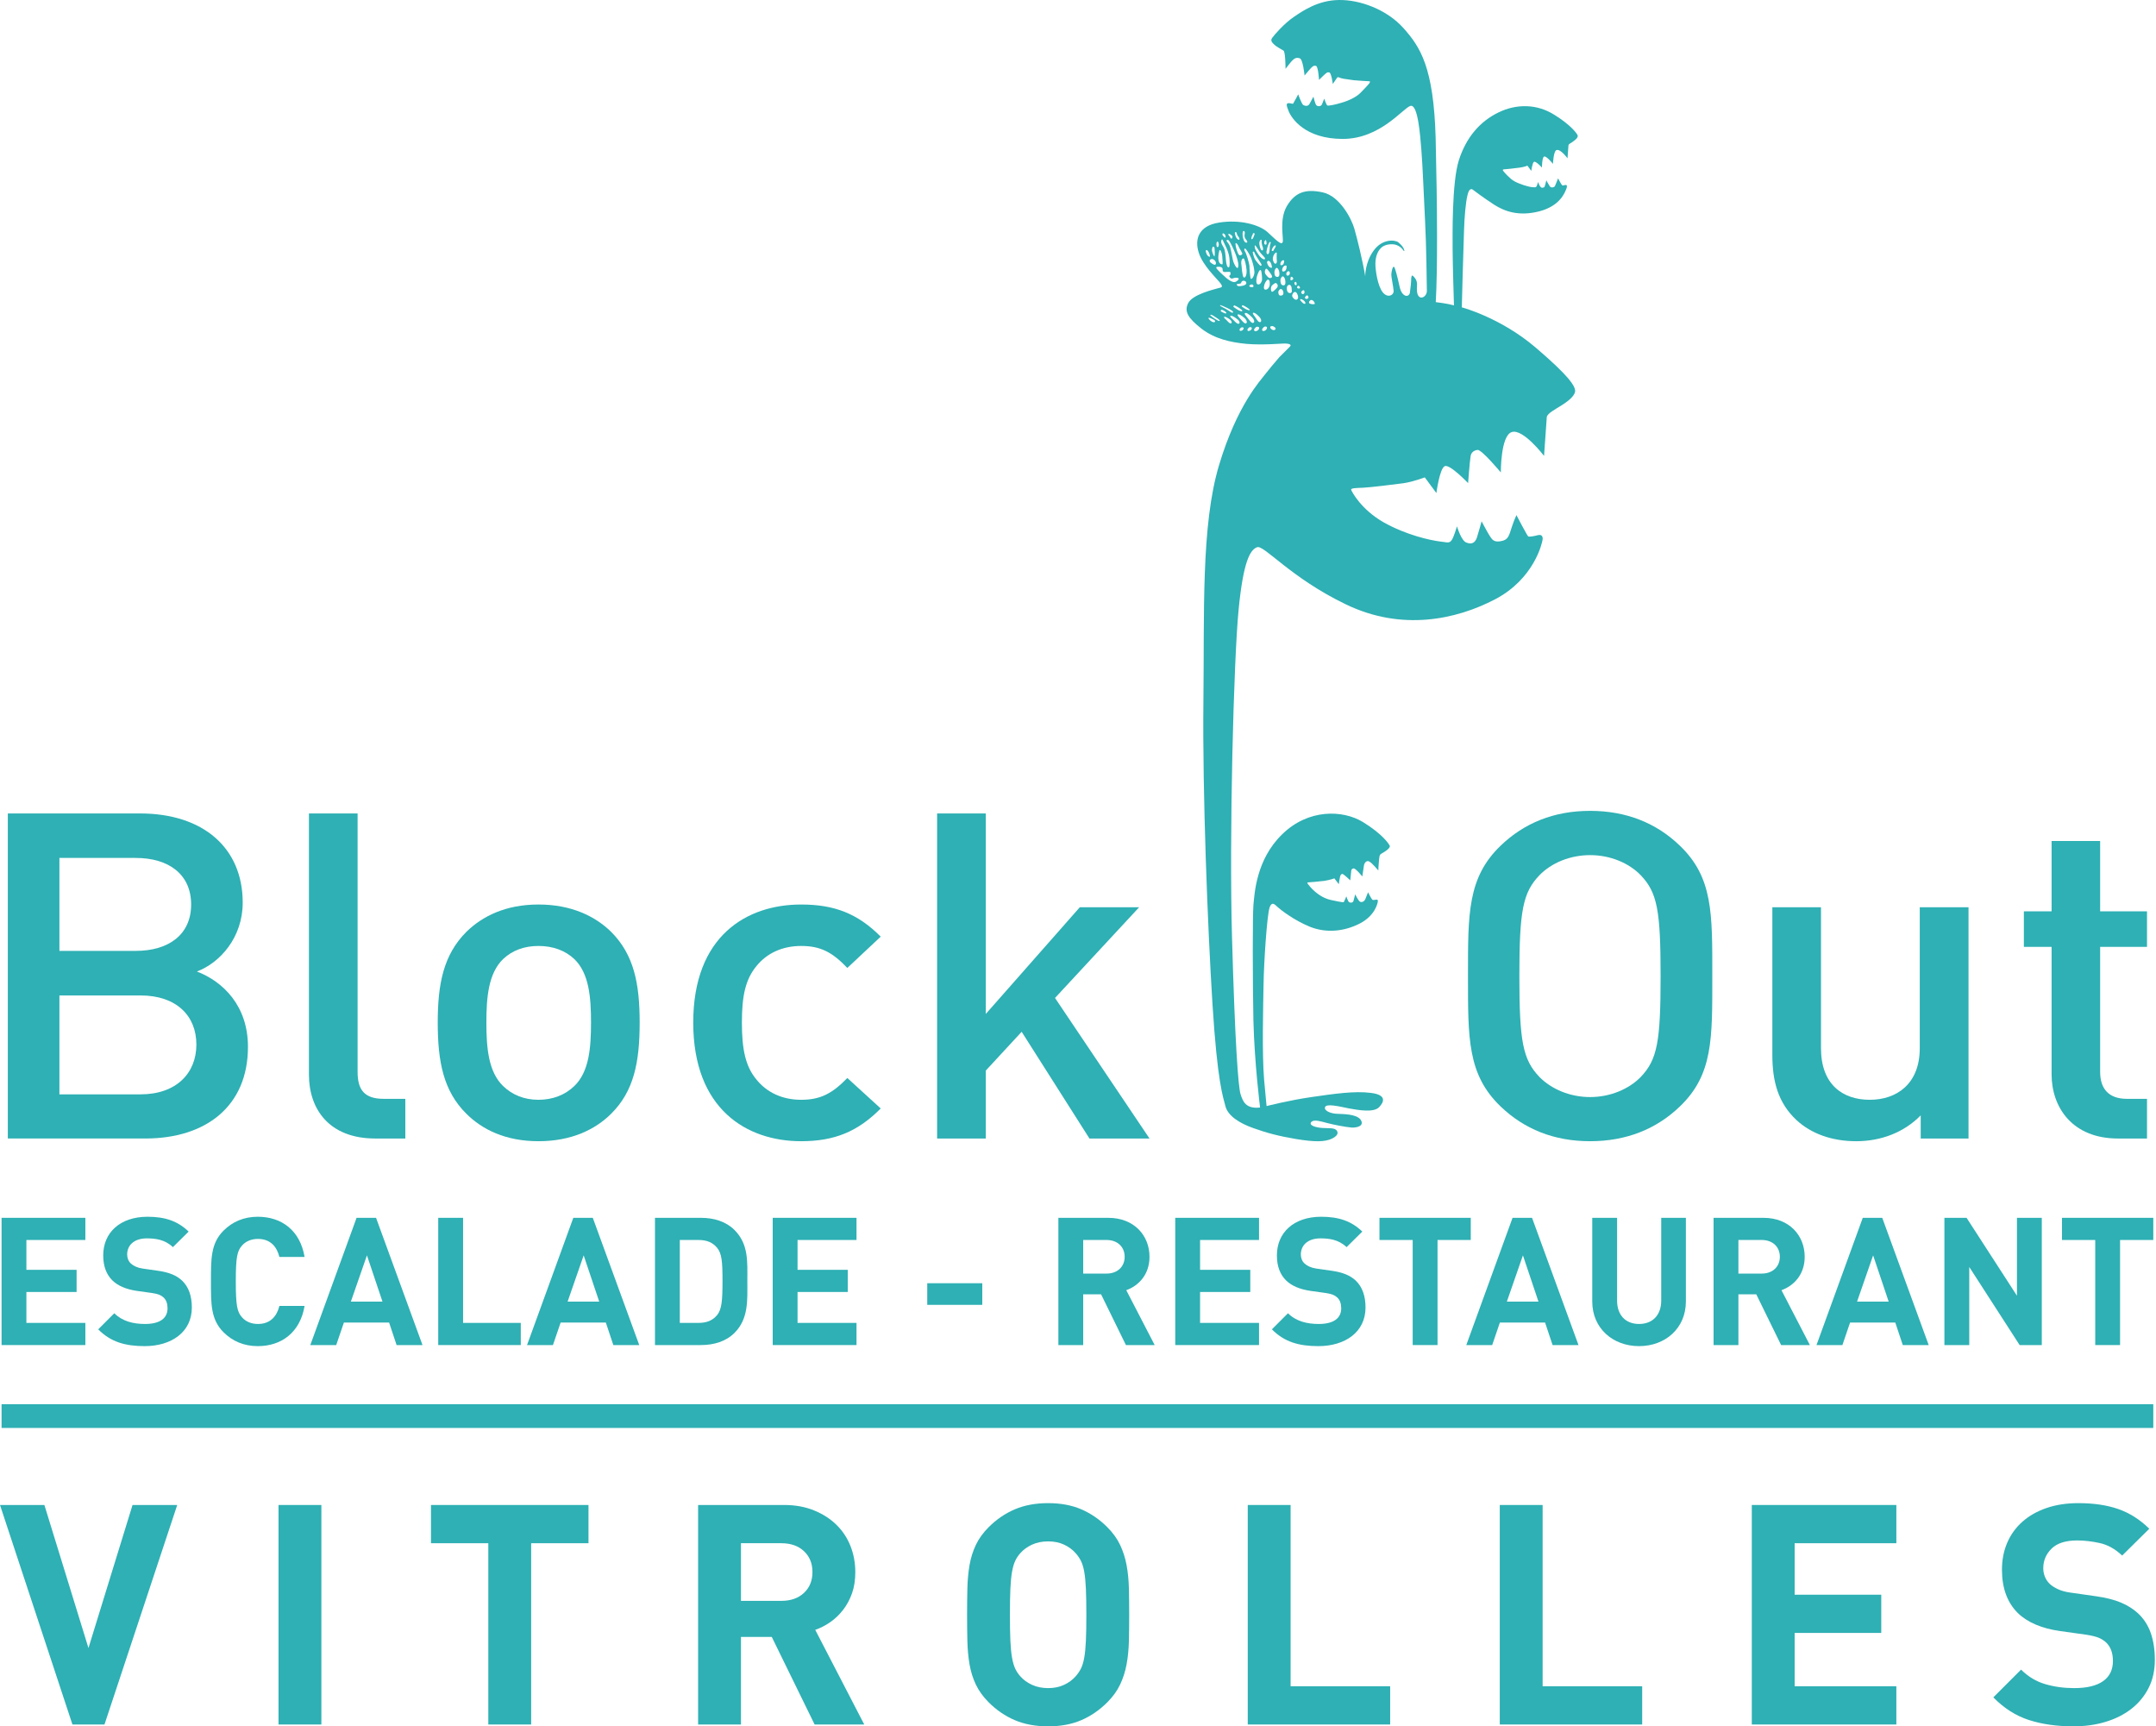 <?xml version="1.0" encoding="UTF-8" standalone="no"?>
<!DOCTYPE svg PUBLIC "-//W3C//DTD SVG 1.1//EN" "http://www.w3.org/Graphics/SVG/1.1/DTD/svg11.dtd">
<svg width="100%" height="100%" viewBox="0 0 1574 1260" version="1.1" xmlns="http://www.w3.org/2000/svg" xmlns:xlink="http://www.w3.org/1999/xlink" xml:space="preserve" xmlns:serif="http://www.serif.com/" style="fill-rule:evenodd;clip-rule:evenodd;stroke-linejoin:round;stroke-miterlimit:2;">
    <g id="Calque-1" serif:id="Calque 1" transform="matrix(4.167,0,0,4.167,0,0)">
        <g transform="matrix(1,0,0,1,24.614,167.549)">
            <path d="M0,6.818L-14.204,6.818L-14.204,24.143L0,24.143C6.271,24.143 9.791,20.441 9.791,15.417C9.791,10.357 6.271,6.818 0,6.818M-0.824,-17.268L-14.204,-17.268L-14.204,-0.988L-0.824,-0.988C4.931,-0.988 8.873,-3.832 8.873,-9.11C8.873,-14.409 4.931,-17.268 -0.824,-17.268M0.846,31.877L-23.242,31.877L-23.242,-25.059L-0.073,-25.059C10.965,-25.059 17.909,-19.046 17.909,-9.443C17.909,-3.3 13.895,1.119 9.882,2.623C14.484,4.4 18.828,8.633 18.828,15.821C18.828,26.284 11.385,31.877 0.846,31.877" style="fill:rgb(46,176,180);fill-rule:nonzero;"/>
        </g>
        <g transform="matrix(1,0,0,1,65.749,142.49)">
            <path d="M0,56.937C-8.121,56.937 -11.622,51.751 -11.622,45.755L-11.622,0L-3.099,0L-3.099,45.262C-3.099,48.378 -1.944,49.989 1.484,49.989L5.262,49.989L5.262,56.937L0,56.937Z" style="fill:rgb(46,176,180);fill-rule:nonzero;"/>
        </g>
        <g transform="matrix(1,0,0,1,100.614,190.351)">
            <path d="M0,-22.362C-1.597,-23.866 -3.759,-24.652 -6.272,-24.652C-8.782,-24.652 -10.87,-23.866 -12.465,-22.362C-15.05,-19.868 -15.4,-15.634 -15.4,-11.234C-15.4,-6.818 -15.05,-2.6 -12.465,-0.11C-10.87,1.433 -8.782,2.294 -6.272,2.294C-3.759,2.294 -1.597,1.433 0,-0.11C2.601,-2.6 2.932,-6.818 2.932,-11.234C2.932,-15.634 2.601,-19.868 0,-22.362M6.452,4.747C3.683,7.499 -0.497,9.55 -6.272,9.55C-12.044,9.55 -16.132,7.499 -18.9,4.747C-22.914,0.772 -23.923,-4.341 -23.923,-11.234C-23.923,-18.034 -22.914,-23.114 -18.9,-27.13C-16.132,-29.842 -12.044,-31.912 -6.272,-31.912C-0.497,-31.912 3.683,-29.842 6.452,-27.13C10.467,-23.114 11.455,-18.034 11.455,-11.234C11.455,-4.341 10.467,0.772 6.452,4.747" style="fill:rgb(46,176,180);fill-rule:nonzero;"/>
        </g>
        <g transform="matrix(1,0,0,1,140.355,158.44)">
            <path d="M0,41.461C-9.514,41.461 -18.9,35.872 -18.9,20.677C-18.9,5.479 -9.514,0 0,0C5.847,0 9.933,1.595 13.946,5.627L8.099,11.109C5.423,8.303 3.353,7.259 0,7.259C-3.28,7.259 -6.032,8.524 -7.866,10.832C-9.735,13.125 -10.376,15.965 -10.376,20.677C-10.376,25.408 -9.735,28.338 -7.866,30.61C-6.032,32.923 -3.28,34.205 0,34.205C3.353,34.205 5.423,33.142 8.099,30.389L13.946,35.724C9.933,39.775 5.847,41.461 0,41.461" style="fill:rgb(46,176,180);fill-rule:nonzero;"/>
        </g>
        <g transform="matrix(1,0,0,1,190.871,142.49)">
            <path d="M0,56.937L-11.877,38.242L-18.164,45.041L-18.164,56.937L-26.691,56.937L-26.691,0L-18.164,0L-18.164,35.124L-1.686,16.425L8.709,16.425L-6.033,32.318L10.521,56.937L0,56.937Z" style="fill:rgb(46,176,180);fill-rule:nonzero;"/>
        </g>
        <g transform="matrix(1,0,0,1,287.454,188.628)">
            <path d="M0,-35.321C-2.089,-37.485 -5.369,-38.841 -8.869,-38.841C-12.373,-38.841 -15.636,-37.485 -17.742,-35.321C-20.658,-32.28 -21.262,-29.09 -21.262,-17.651C-21.262,-6.212 -20.658,-3.022 -17.742,0.022C-15.636,2.164 -12.373,3.54 -8.869,3.54C-5.369,3.54 -2.089,2.164 0,0.022C2.916,-3.022 3.482,-6.212 3.482,-17.651C3.482,-29.09 2.916,-32.28 0,-35.321M6.839,5.206C2.749,9.131 -2.51,11.273 -8.869,11.273C-15.232,11.273 -20.422,9.131 -24.527,5.206C-30.355,-0.383 -30.264,-6.689 -30.264,-17.651C-30.264,-28.593 -30.355,-34.919 -24.527,-40.511C-20.422,-44.449 -15.232,-46.594 -8.869,-46.594C-2.51,-46.594 2.749,-44.449 6.839,-40.511C12.685,-34.919 12.541,-28.593 12.541,-17.651C12.541,-6.689 12.685,-0.383 6.839,5.206" style="fill:rgb(46,176,180);fill-rule:nonzero;"/>
        </g>
        <g transform="matrix(1,0,0,1,336.506,159.389)">
            <path d="M0,40.038L0,35.986C-2.932,38.993 -7.003,40.512 -11.29,40.512C-15.652,40.512 -19.228,39.142 -21.741,36.83C-25.002,33.804 -25.991,29.976 -25.991,25.428L-25.991,-0.474L-17.47,-0.474L-17.47,24.221C-17.47,30.543 -13.711,33.256 -8.927,33.256C-4.178,33.256 -0.164,30.452 -0.164,24.221L-0.164,-0.474L8.378,-0.474L8.378,40.038L0,40.038Z" style="fill:rgb(46,176,180);fill-rule:nonzero;"/>
        </g>
        <g transform="matrix(1,0,0,1,371.059,147.312)">
            <path d="M0,52.115C-7.954,52.115 -11.622,46.689 -11.622,40.862L-11.622,18.551L-16.478,18.551L-16.478,12.317L-11.622,12.317L-11.622,0L-3.116,0L-3.116,12.317L5.095,12.317L5.095,18.551L-3.116,18.551L-3.116,40.44C-3.116,43.427 -1.594,45.167 1.576,45.167L5.095,45.167L5.095,52.115L0,52.115Z" style="fill:rgb(46,176,180);fill-rule:nonzero;"/>
        </g>
        <g transform="matrix(1,0,0,1,230.355,146.818)">
            <path d="M0,-93.632C0.038,-93.475 -0.624,-93.513 -0.859,-93.632C-1.117,-93.742 -1.007,-94.063 -0.859,-94.145C-0.752,-94.283 -0.569,-94.356 -0.293,-94.145C-0.202,-94.082 0,-93.805 0,-93.632M-1.208,-94.988C-1.155,-94.887 -0.988,-94.686 -1.246,-94.519C-1.52,-94.356 -1.648,-94.519 -1.724,-94.613C-1.777,-94.705 -1.576,-95.044 -1.355,-95.089C-1.355,-95.089 -1.284,-95.07 -1.208,-94.988M-1.648,-93.676C-1.648,-93.604 -1.724,-93.604 -1.887,-93.604C-2.032,-93.632 -2.567,-94.189 -2.567,-94.283C-2.585,-94.374 -2.585,-94.504 -2.253,-94.374C-1.941,-94.226 -1.648,-93.997 -1.648,-93.676M-2.897,-96.777C-2.677,-96.721 -2.51,-96.409 -2.639,-96.318C-2.803,-96.243 -3.007,-96.281 -3.08,-96.39C-3.171,-96.501 -3.007,-96.777 -2.897,-96.777M-3.263,-95.601C-3.114,-95.491 -2.768,-94.777 -3.007,-94.466C-3.246,-94.117 -3.683,-94.437 -3.885,-94.749C-4.09,-95.07 -3.866,-95.419 -3.721,-95.566C-3.554,-95.711 -3.39,-95.695 -3.263,-95.601M-4.033,-95.941C-3.976,-95.711 -4.09,-95.381 -4.526,-95.51C-4.948,-95.648 -4.948,-96.39 -4.857,-96.63C-4.784,-96.831 -4.545,-96.96 -4.378,-96.922C-4.235,-96.859 -4.235,-96.777 -4.161,-96.702C-4.071,-96.649 -4.033,-96.142 -4.033,-95.941M-4.747,-98.536C-4.986,-98.517 -5.042,-98.809 -4.967,-99.014C-4.914,-99.196 -4.693,-99.341 -4.526,-99.306C-4.435,-99.25 -4.378,-99.139 -4.378,-98.957C-4.378,-98.737 -4.526,-98.564 -4.747,-98.536M-4.986,-99.753C-5.078,-99.432 -5.297,-99.231 -5.536,-99.259C-5.829,-99.259 -5.738,-99.728 -5.593,-99.983C-5.461,-100.221 -5.15,-100.404 -4.986,-100.269C-4.914,-100.203 -4.929,-100.064 -4.986,-99.753M-5.186,-97.727C-5.15,-97.473 -5.042,-96.831 -5.517,-96.831C-5.995,-96.859 -6.014,-97.416 -6.029,-97.693C-6.048,-97.957 -5.81,-98.407 -5.627,-98.407C-5.388,-98.407 -5.202,-97.957 -5.186,-97.727M-5.536,-95.711C-5.498,-95.648 -5.388,-95.089 -5.901,-95.044C-6.395,-94.959 -6.395,-95.538 -6.395,-95.695C-6.395,-95.821 -6.139,-96.208 -5.974,-96.189C-5.646,-96.189 -5.57,-95.85 -5.536,-95.711M-6.725,-97.199C-6.508,-97.061 -6.395,-96.692 -6.618,-96.428C-6.839,-96.171 -7.351,-95.648 -7.533,-95.711C-7.716,-95.85 -7.789,-96.63 -7.405,-96.903C-7.02,-97.199 -6.929,-97.306 -6.725,-97.199M-6.872,-89.298C-6.872,-89.178 -6.929,-88.987 -7.203,-88.987C-7.477,-89.002 -7.772,-89.26 -7.789,-89.389C-7.825,-89.528 -7.863,-89.681 -7.496,-89.7C-7.294,-89.738 -6.891,-89.443 -6.872,-89.298M-7.625,-98.161C-8.027,-97.985 -8.266,-98.315 -8.597,-98.737C-8.926,-99.139 -8.654,-99.728 -8.542,-99.753C-8.339,-99.781 -8.083,-99.341 -7.899,-99.121C-7.772,-98.91 -7.241,-98.331 -7.625,-98.161M-8.194,-97.847C-7.882,-97.756 -7.882,-97.381 -7.899,-96.951C-7.937,-96.52 -8.247,-96.079 -8.631,-96.079C-9.037,-96.098 -8.945,-96.649 -8.797,-97.061C-8.654,-97.492 -8.304,-97.894 -8.194,-97.847M-8.376,-89.389C-8.376,-89.169 -8.654,-88.877 -8.854,-88.858C-9.018,-88.829 -9.219,-88.782 -9.238,-89.068C-9.257,-89.213 -8.926,-89.591 -8.763,-89.616C-8.597,-89.644 -8.376,-89.616 -8.376,-89.389M-9.292,-97.583C-9.44,-97.253 -9.606,-96.922 -10.009,-97.013C-10.412,-97.152 -10.191,-98.206 -10.134,-98.426C-10.047,-98.683 -9.659,-99.983 -9.386,-99.341C-9.348,-99.231 -9.147,-97.894 -9.292,-97.583M-9.75,-91.349C-9.238,-90.798 -9.348,-90.361 -9.659,-90.396C-9.971,-90.424 -10.245,-91.003 -10.484,-91.324C-10.612,-91.496 -11.015,-91.953 -10.795,-92.028C-10.593,-92.1 -10.245,-91.864 -9.75,-91.349M-9.75,-89.351C-9.75,-89.122 -10.047,-88.858 -10.245,-88.829C-10.412,-88.782 -10.593,-88.747 -10.65,-89.03C-10.65,-89.188 -10.32,-89.572 -10.154,-89.591C-9.99,-89.591 -9.75,-89.572 -9.75,-89.351M-11.034,-91.276C-10.469,-90.726 -10.54,-90.223 -10.889,-90.251C-11.216,-90.286 -11.546,-90.874 -11.842,-91.204C-11.987,-91.405 -12.446,-91.864 -12.225,-91.971C-12.006,-92.091 -11.603,-91.833 -11.034,-91.276M-11.034,-89.298C-11.034,-89.122 -11.31,-88.877 -11.455,-88.877C-11.622,-88.839 -11.786,-88.782 -11.804,-89.03C-11.842,-89.178 -11.531,-89.48 -11.384,-89.518C-11.253,-89.528 -11.034,-89.499 -11.034,-89.298M-12.336,-91.138C-11.786,-90.625 -11.842,-90.156 -12.135,-90.166C-12.465,-90.194 -12.814,-90.735 -13.085,-91.003C-13.251,-91.204 -13.673,-91.607 -13.49,-91.736C-13.308,-91.833 -12.903,-91.607 -12.336,-91.138M-12.465,-89.298C-12.465,-89.122 -12.72,-88.911 -12.849,-88.877C-13.013,-88.858 -13.161,-88.81 -13.197,-89.059C-13.197,-89.178 -12.94,-89.471 -12.796,-89.48C-12.663,-89.499 -12.465,-89.48 -12.465,-89.298M-13.657,-90.965C-13.068,-90.534 -13.085,-90.103 -13.399,-90.103C-13.692,-90.103 -14.078,-90.581 -14.352,-90.855C-14.516,-91.003 -14.957,-91.387 -14.793,-91.477C-14.607,-91.588 -14.223,-91.405 -13.657,-90.965M-14.921,-90.893C-14.462,-90.534 -14.481,-90.166 -14.755,-90.166C-14.974,-90.166 -15.305,-90.581 -15.507,-90.783C-15.67,-90.918 -16.019,-91.204 -15.874,-91.324C-15.746,-91.387 -15.415,-91.229 -14.921,-90.893M-16.296,-92.182C-16.68,-92.431 -16.425,-92.613 -16.129,-92.503C-15.874,-92.393 -15.415,-92.1 -15.507,-91.953C-15.636,-91.808 -16.076,-92.082 -16.296,-92.182M-15.305,-92.531C-15.67,-92.78 -16.57,-93.182 -16.589,-93.273C-16.623,-93.365 -16.57,-93.384 -16.57,-93.384C-16.239,-93.292 -14.317,-92.478 -14.317,-92.157C-14.352,-91.808 -14.865,-92.286 -15.305,-92.531M-17.761,-91.496C-17.435,-91.276 -16.532,-90.764 -16.665,-90.625C-16.772,-90.49 -17.268,-90.826 -17.58,-91.028C-17.723,-91.138 -18.385,-91.569 -18.312,-91.635C-18.221,-91.736 -18.092,-91.698 -17.761,-91.496M-17.723,-90.826C-17.394,-90.673 -17.375,-90.333 -17.744,-90.377C-18.111,-90.396 -18.733,-91.003 -18.623,-91.128C-18.514,-91.257 -18.016,-90.965 -17.723,-90.826M-16.129,-98.683C-17.044,-99.552 -17.599,-100.021 -17.044,-100.092C-16.532,-100.149 -16.167,-99.958 -16.167,-99.753C-16.148,-99.514 -16.186,-99.288 -15.946,-99.196C-15.708,-99.111 -14.812,-99.322 -14.774,-99.086C-14.755,-98.828 -14.755,-98.655 -14.921,-98.564C-15.104,-98.454 -14.827,-98.023 -14.554,-98.023C-14.276,-98.048 -14.223,-98.114 -14.133,-98.133C-13.874,-98.187 -13.434,-98.206 -13.342,-98.023C-13.251,-97.875 -13.692,-97.444 -14.078,-97.406C-14.481,-97.381 -15.214,-97.784 -16.129,-98.683M-18.312,-101.341C-17.872,-101.716 -17.268,-101.046 -17.322,-100.697C-17.375,-100.332 -17.613,-100.385 -18.035,-100.662C-18.442,-100.907 -18.514,-101.193 -18.312,-101.341M-18.385,-101.999C-18.366,-101.678 -18.585,-101.879 -18.825,-102.09C-18.988,-102.31 -19.247,-103.008 -18.988,-103.027C-18.733,-103.043 -18.404,-102.348 -18.385,-101.999M-18.001,-102.835C-18.073,-103.119 -17.928,-103.65 -17.815,-103.612C-17.523,-103.54 -17.58,-103.411 -17.561,-103.21C-17.523,-103.008 -17.506,-102.266 -17.561,-101.964C-17.599,-101.678 -17.963,-102.549 -18.001,-102.835M-17.086,-103.54C-17.268,-103.612 -17.302,-104.282 -17.139,-104.436C-16.991,-104.603 -16.882,-104.436 -16.827,-104.034C-16.827,-103.675 -16.918,-103.502 -17.086,-103.54M-16.882,-101.341C-16.972,-102.055 -16.772,-102.697 -16.737,-102.87C-16.699,-103.043 -16.589,-103.062 -16.532,-102.97C-16.425,-102.826 -16.22,-102.291 -16.22,-101.907C-16.22,-101.524 -16.057,-100.514 -16.22,-100.514C-16.425,-100.514 -16.789,-100.624 -16.882,-101.341M-16.406,-104.42C-16.406,-104.656 -16.296,-105.207 -16.076,-104.637C-15.855,-104.106 -15.123,-102.898 -14.974,-101.678C-14.957,-101.432 -14.812,-100.111 -15.066,-100.002C-15.324,-99.891 -15.526,-100.505 -15.582,-101.341C-15.655,-102.219 -15.727,-103.008 -15.929,-103.383C-16.129,-103.741 -16.368,-104.106 -16.406,-104.42M-16.148,-105.609C-16.22,-105.757 -16.186,-105.93 -16.076,-105.94C-15.967,-105.94 -15.855,-105.858 -15.746,-105.729C-15.67,-105.6 -15.563,-105.282 -15.67,-105.207C-15.8,-105.125 -16.076,-105.512 -16.148,-105.609M-15.45,-104.603C-15.526,-104.823 -15.233,-104.823 -15.123,-104.748C-14.812,-104.531 -13.342,-101.505 -13.399,-100.332C-13.434,-99.168 -14.133,-100.552 -14.261,-100.936C-14.406,-101.304 -14.607,-102.751 -14.812,-103.474C-15.031,-104.2 -15.358,-104.402 -15.45,-104.603M-15.085,-105.609C-15.176,-105.666 -15.233,-105.94 -14.957,-105.83C-14.774,-105.757 -14.424,-105.537 -14.424,-105.336C-14.406,-105.135 -14.626,-104.858 -14.755,-105.125C-14.921,-105.392 -15.012,-105.556 -15.085,-105.609M-13.855,-105.392C-13.969,-105.767 -14.059,-106.015 -13.987,-106.087C-13.912,-106.179 -13.749,-106.232 -13.73,-106.069C-13.692,-105.94 -13.563,-105.556 -13.434,-105.408C-13.27,-105.282 -13.085,-104.823 -13.289,-104.823C-13.49,-104.823 -13.692,-105.024 -13.855,-105.392M-13.308,-103.54C-13.161,-103.172 -12.591,-102.439 -12.72,-102.291C-12.849,-102.147 -13.235,-101.826 -13.49,-102.515C-13.802,-103.21 -13.987,-104.2 -13.855,-104.235C-13.692,-104.254 -13.452,-103.942 -13.308,-103.54M-12.849,-100.36C-13.031,-101.341 -12.591,-101.659 -12.446,-101.524C-12.28,-101.395 -12.006,-100.332 -11.953,-99.46C-11.915,-98.608 -12.187,-98.076 -12.446,-98.224C-12.72,-98.388 -12.814,-100.092 -12.849,-100.36M-12.629,-105.427C-12.739,-106.418 -12.446,-106.462 -12.318,-106.27C-12.208,-106.087 -12.299,-105.896 -12.318,-105.556C-12.318,-105.207 -12.187,-105.006 -11.987,-104.776C-11.804,-104.575 -11.713,-104.235 -12.097,-104.326C-12.446,-104.436 -12.591,-105.182 -12.629,-105.427M-11.015,-104.914C-11.236,-104.858 -11.053,-105.465 -10.943,-105.628C-10.795,-105.811 -10.924,-105.968 -10.738,-105.977C-10.448,-106.015 -10.54,-105.729 -10.65,-105.519C-10.76,-105.282 -10.795,-105.006 -11.015,-104.914M-10.374,-101.228C-10.65,-101.596 -10.817,-102.31 -10.87,-102.577C-10.889,-102.87 -10.593,-102.751 -10.559,-102.53C-10.502,-102.329 -10.047,-101.596 -9.606,-100.936C-9.162,-100.294 -9.348,-100.313 -9.474,-100.269C-9.606,-100.221 -10.21,-101.011 -10.374,-101.228M-10.593,-99.322C-10.502,-98.718 -10.905,-97.957 -11.163,-97.957C-11.365,-97.957 -11.455,-100.064 -11.455,-100.294C-11.51,-100.762 -11.987,-102.439 -12.261,-102.817C-12.482,-103.172 -12.28,-103.449 -12.059,-103.156C-11.804,-102.835 -11.253,-101.999 -11.015,-101.193C-10.76,-100.385 -10.65,-99.91 -10.593,-99.322M-10.889,-96.52C-11.106,-96.501 -11.346,-96.52 -11.455,-96.658C-11.565,-96.777 -11.31,-96.979 -11.088,-96.994C-10.703,-97.013 -10.65,-96.573 -10.889,-96.52M-12.153,-92.708C-12.392,-92.843 -12.796,-93.11 -12.796,-93.164C-12.814,-93.22 -12.663,-93.365 -12.663,-93.365C-12.392,-93.292 -11.403,-92.708 -11.403,-92.531C-11.403,-92.358 -11.915,-92.578 -12.153,-92.708M-13.289,-96.683C-13.657,-96.692 -13.749,-97.013 -13.619,-97.061C-13.452,-97.086 -12.903,-97.123 -12.903,-97.262C-12.903,-97.406 -12.758,-97.645 -12.499,-97.645C-12.318,-97.655 -11.953,-97.554 -12.006,-97.152C-12.097,-96.793 -12.959,-96.683 -13.289,-96.683M-14.133,-93.34C-13.802,-93.255 -12.701,-92.588 -12.701,-92.377C-12.72,-92.157 -13.27,-92.412 -13.547,-92.578C-13.802,-92.742 -14.261,-93.054 -14.276,-93.091C-14.299,-93.164 -14.133,-93.34 -14.133,-93.34M-10.484,-103.301C-10.502,-103.502 -10.593,-103.814 -10.484,-103.832C-10.393,-103.88 -10.154,-103.43 -10.047,-103.301C-9.895,-103.043 -9.659,-102.697 -9.531,-102.53C-9.329,-102.31 -8.888,-101.798 -8.797,-101.716C-8.706,-101.596 -8.654,-101.341 -8.945,-101.395C-9.219,-101.448 -9.588,-101.826 -9.823,-102.147C-10.047,-102.468 -10.448,-103.119 -10.484,-103.301M-9.712,-104.034C-9.769,-104.373 -9.64,-104.785 -9.421,-104.823C-9.238,-104.823 -9.329,-104.512 -9.329,-104.373C-9.292,-104.2 -9.257,-103.851 -9.185,-103.703C-9.09,-103.584 -8.964,-102.952 -9.219,-102.952C-9.493,-102.936 -9.659,-103.675 -9.712,-104.034M-8.854,-104.235C-8.854,-104.484 -8.797,-104.622 -8.74,-104.637C-8.654,-104.694 -8.578,-104.858 -8.542,-104.748C-8.504,-104.631 -8.395,-104.125 -8.487,-104.034C-8.616,-103.88 -8.854,-103.97 -8.854,-104.235M-8.433,-102.439C-8.578,-102.735 -8.232,-103.703 -8.156,-103.942C-8.083,-104.134 -7.992,-104.254 -7.937,-104.402C-7.844,-104.531 -7.716,-104.373 -7.716,-104.282C-7.772,-104.216 -7.844,-103.88 -7.882,-103.703C-7.899,-103.54 -7.899,-103.1 -7.973,-102.725C-8.046,-102.329 -8.247,-102.128 -8.433,-102.439M-7.625,-100.552C-7.533,-100.203 -7.37,-99.728 -7.789,-99.958C-8.232,-100.159 -8.395,-100.825 -8.376,-100.936C-8.339,-101.011 -8.247,-101.121 -8.121,-101.137C-7.954,-101.137 -7.716,-100.872 -7.625,-100.552M-7.278,-102.87C-7.351,-102.826 -7.682,-102.779 -7.496,-103.156C-7.351,-103.54 -7.093,-103.88 -6.891,-103.832C-6.782,-103.779 -6.872,-103.54 -7.02,-103.339C-7.131,-103.138 -7.26,-102.936 -7.278,-102.87M-6.929,-102.496C-6.763,-102.64 -6.618,-102.631 -6.672,-102.367C-6.706,-102.147 -6.672,-101.486 -6.672,-101.304C-6.634,-101.102 -6.599,-100.672 -6.891,-100.624C-7.039,-100.605 -7.26,-100.872 -7.351,-101.341C-7.405,-101.854 -7.131,-102.329 -6.929,-102.496M-6.672,-99.891C-6.47,-99.891 -6.25,-99.432 -6.231,-99.177C-6.212,-98.957 -6.086,-98.315 -6.58,-98.315C-7.074,-98.331 -7.074,-98.885 -7.074,-99.139C-7.093,-99.432 -6.872,-99.891 -6.672,-99.891M-5.901,-100.36C-6.121,-100.36 -6.048,-100.734 -5.92,-100.954C-5.791,-101.165 -5.536,-101.323 -5.426,-101.193C-5.334,-101.137 -5.354,-101.011 -5.426,-100.762C-5.479,-100.514 -5.681,-100.332 -5.901,-100.36M-4.214,-97.727C-4.325,-97.784 -4.252,-98.133 -4.214,-98.278C-4.214,-98.363 -4.09,-98.315 -4.033,-98.331C-3.957,-98.331 -3.775,-98.133 -3.775,-97.985C-3.775,-97.875 -4.033,-97.693 -4.214,-97.727M-3.573,-97.18C-3.611,-97.29 -3.501,-97.473 -3.335,-97.444C-3.171,-97.416 -3.114,-96.885 -3.28,-96.859C-3.463,-96.831 -3.554,-97.032 -3.573,-97.18M-2.363,-95.51C-2.456,-95.711 -2.163,-95.994 -1.96,-95.988C-1.796,-95.941 -1.724,-95.538 -1.907,-95.381C-2.089,-95.236 -2.253,-95.29 -2.363,-95.51M-6.196,-84.275C-6.929,-83.432 -8.121,-82.02 -8.797,-81.139C-9.44,-80.243 -13.619,-75.896 -16.772,-65.365C-19.941,-54.844 -19.338,-39.574 -19.521,-23.794C-19.687,-7.976 -18.787,15.434 -17.928,29.092C-17.066,42.802 -16.076,45.315 -15.655,46.963C-15.214,48.648 -13.197,49.932 -10.795,50.778C-8.395,51.637 -6.417,52.169 -3.28,52.7C-0.145,53.216 1.761,53.25 3.044,52.609C4.347,51.986 4.107,51.199 3.466,50.942C2.806,50.684 1.704,50.904 0.441,50.646C-0.805,50.391 -0.972,49.932 -0.476,49.605C0,49.294 1.082,49.605 2.163,49.898C3.265,50.191 5.353,50.592 6.378,50.684C7.404,50.756 8.763,50.391 8.011,49.294C7.24,48.281 4.822,48.338 3.94,48.281C3.097,48.281 1.613,47.863 1.78,47.145C1.963,46.432 4.161,46.963 5.957,47.332C7.754,47.661 10.284,48.083 11.238,47.145C12.19,46.177 12.594,44.946 9.788,44.617C6.982,44.248 3.356,44.78 -0.586,45.35C-4.545,45.918 -8.449,46.928 -8.449,46.928C-8.449,46.928 -8.487,46.687 -8.888,42.252C-9.257,37.854 -9.052,29.456 -8.98,25.61C-8.926,21.684 -8.376,13.563 -7.937,12.188C-7.477,10.833 -6.858,11.824 -6.436,12.135C-6.029,12.503 -3.721,14.352 -0.843,15.526C2.02,16.661 5.133,16.35 7.866,14.956C10.577,13.563 10.999,11.384 11.037,11.107C11.072,10.852 10.999,10.707 10.725,10.779C10.41,10.795 10.191,10.905 10.046,10.742C9.901,10.613 9.329,9.477 9.329,9.477C9.329,9.477 9.04,10.191 8.835,10.707C8.633,11.125 8.216,11.289 7.92,11.125C7.627,10.981 7.077,9.842 7.077,9.842C7.077,9.842 6.875,10.65 6.765,11.016C6.656,11.346 6.215,11.346 5.994,11.201C5.793,11.034 5.52,10.191 5.52,10.191C5.52,10.191 5.171,11.053 5.114,11.125C5.057,11.254 5.057,11.311 2.84,10.833C0.55,10.339 -0.915,8.414 -1.17,8.084C-1.448,7.735 -1.284,7.772 -1.064,7.735C-0.824,7.735 0.496,7.606 1.685,7.477C2.84,7.275 3.428,7.04 3.428,7.04L4.199,8.065C4.199,8.065 4.347,7.04 4.419,6.763C4.472,6.417 4.712,6.197 4.893,6.288C5.079,6.322 6.215,7.389 6.215,7.389C6.215,7.389 6.344,6.197 6.363,5.92C6.378,5.59 6.416,5.388 6.765,5.297C7.077,5.168 8.321,6.709 8.321,6.709C8.321,6.709 8.523,5.351 8.597,4.857C8.633,4.363 9.074,3.813 9.533,4.086C10.027,4.325 11.127,5.662 11.127,5.662C11.127,5.662 11.146,4.766 11.253,3.756C11.363,2.712 11.405,2.897 12.19,2.401C12.98,1.907 13.178,1.557 13.144,1.375C13.09,1.155 11.989,-0.641 8.433,-2.824C4.874,-4.988 -1.17,-5.152 -5.738,-0.66C-10.301,3.778 -10.559,9.735 -10.76,11.748C-10.905,13.783 -10.905,24.232 -10.76,31.932C-10.559,39.631 -9.588,47.183 -9.588,47.183C-12.135,47.459 -12.609,46.082 -13.013,44.837C-13.418,43.554 -13.987,35.801 -14.5,17.614C-15.031,-0.531 -14.204,-31.198 -13.361,-39.923C-12.518,-48.667 -11.291,-50.501 -10.134,-50.96C-8.945,-51.473 -4.288,-45.626 5.448,-40.951C15.198,-36.24 24.729,-38.256 31.604,-41.851C38.438,-45.443 39.813,-51.692 39.889,-52.205C39.998,-52.718 39.853,-53.288 39.043,-53.067C38.24,-52.847 37.542,-52.775 37.394,-52.847C37.249,-52.901 35.322,-56.587 35.322,-56.587C34.022,-53.762 34.334,-52.479 32.902,-52.095C31.456,-51.692 31.072,-52.315 30.796,-52.718C30.484,-53.102 29.219,-55.505 29.219,-55.505C29.219,-55.505 28.707,-53.599 28.395,-52.646C28.064,-51.692 27.44,-51.416 26.544,-51.784C25.646,-52.095 24.91,-54.624 24.91,-54.624C23.828,-51.161 23.795,-51.784 21.923,-51.966C20.108,-52.205 16.022,-53.102 12.063,-55.322C8.121,-57.574 6.546,-60.6 6.378,-60.987C6.215,-61.333 7.206,-61.333 8.452,-61.386C9.697,-61.443 13.729,-61.937 15.544,-62.176C17.34,-62.453 19.264,-63.201 19.264,-63.201L21.3,-60.452C21.3,-60.452 21.868,-64.78 22.766,-65.164C23.645,-65.57 26.854,-62.195 26.854,-62.195C26.854,-62.195 27.147,-66.026 27.276,-66.777C27.351,-67.548 27.826,-67.913 28.506,-68.007C29.219,-68.114 32.591,-64.063 32.591,-64.063C32.591,-64.063 32.538,-70.489 34.498,-71.134C36.479,-71.791 40.162,-66.96 40.162,-66.96C40.162,-66.96 40.603,-73.109 40.641,-73.754C40.732,-74.411 42.033,-75.056 43.352,-75.896C44.672,-76.739 45.679,-77.657 45.606,-78.447C45.496,-79.214 44.836,-80.699 38.643,-85.98C32.466,-91.229 25.753,-92.981 25.753,-92.981C25.753,-92.981 25.848,-96.903 25.901,-98.564C25.955,-100.203 26.049,-103.924 26.14,-106.433C26.213,-108.909 26.451,-111.46 26.744,-112.614C27.003,-113.768 27.387,-113.768 27.643,-113.621C27.861,-113.457 29.603,-112.136 31.418,-110.963C33.233,-109.808 35.727,-108.865 39.357,-109.808C42.964,-110.752 43.811,-113.08 44.065,-113.749C44.324,-114.4 44.065,-114.463 43.811,-114.4C43.552,-114.344 43.407,-114.281 43.314,-114.391C43.188,-114.483 42.621,-115.583 42.621,-115.583C42.621,-115.583 42.178,-114.438 42.068,-114.218C41.923,-113.989 41.389,-113.841 41.153,-114.209C40.913,-114.558 40.565,-115.234 40.565,-115.234C40.238,-113.97 40.31,-114.007 39.87,-113.932C39.432,-113.869 39.119,-114.942 39.119,-114.942C38.807,-113.97 38.879,-113.97 38.183,-114.023C37.451,-114.061 35.872,-114.574 34.994,-115.051C34.167,-115.498 33.179,-116.646 33.032,-116.848C32.868,-117.03 32.902,-117.15 33.179,-117.159C33.435,-117.178 34.919,-117.313 35.853,-117.451C36.79,-117.581 37.249,-117.8 37.249,-117.8L37.926,-116.882C37.926,-116.882 38.109,-118.332 38.404,-118.477C38.75,-118.625 39.794,-117.47 39.794,-117.47C39.794,-117.47 39.794,-119.194 40.162,-119.395C40.549,-119.578 41.723,-118.112 41.723,-118.112C41.723,-118.112 41.809,-120.257 42.307,-120.515C43.005,-120.842 44.27,-119.084 44.27,-119.084C44.27,-119.084 44.415,-121.072 44.434,-121.283C44.453,-121.522 44.453,-121.522 45.075,-121.905C45.956,-122.512 46.028,-122.733 46.066,-122.987C46.12,-123.264 44.873,-124.922 41.923,-126.736C38.951,-128.589 35.415,-128.696 32.169,-127.12C28.908,-125.526 26.544,-122.786 25.241,-118.773C23.976,-114.813 24.143,-105.254 24.143,-103.071C24.143,-100.872 24.379,-93.33 24.379,-93.33C23.206,-93.66 21.189,-93.896 21.189,-93.896C21.52,-99.571 21.467,-110.265 21.17,-122.641C20.822,-135.021 18.495,-138.569 15.544,-141.878C12.612,-145.168 7.882,-146.882 4.214,-146.816C0.55,-146.772 -2.108,-144.919 -3.721,-143.822C-5.354,-142.712 -7.131,-140.686 -7.496,-140.145C-7.899,-139.585 -7.222,-139.138 -6.929,-138.852C-6.763,-138.689 -5.867,-138.176 -5.498,-137.956C-5.131,-137.77 -5.131,-134.766 -5.131,-134.766L-4.306,-135.811C-3.573,-136.701 -3.246,-136.783 -2.639,-136.606C-2.07,-136.434 -1.796,-133.593 -1.796,-133.593C-1.796,-133.593 -1.591,-133.838 -1.007,-134.527C-0.403,-135.213 -0.255,-135.37 0.201,-135.279C0.603,-135.188 0.736,-132.823 0.736,-132.823L1.446,-133.518C2.144,-134.178 2.201,-134.197 2.547,-134.125C2.897,-134.049 3.154,-132.106 3.154,-132.106C3.154,-132.106 3.869,-133.172 3.94,-133.263C4.05,-133.354 4.252,-133.244 4.636,-133.115C5.005,-132.996 6.051,-132.895 6.818,-132.769C7.608,-132.684 9.074,-132.612 9.533,-132.584C10.008,-132.565 9.185,-131.788 7.992,-130.549C6.765,-129.331 4.601,-128.791 4.107,-128.662C3.611,-128.513 2.365,-128.23 2.182,-128.35C1.982,-128.513 1.651,-129.542 1.651,-129.542C1.651,-129.542 1.446,-129.011 1.248,-128.532C1.025,-128.076 0.441,-128.186 0.258,-128.397C0.057,-128.605 -0.24,-129.882 -0.24,-129.882C-0.24,-129.882 -0.624,-129.174 -0.915,-128.643C-1.208,-128.102 -1.758,-128.274 -2.032,-128.432C-2.291,-128.589 -2.916,-130.291 -2.916,-130.291C-2.916,-130.291 -3.428,-129.275 -3.668,-128.9C-3.866,-128.513 -3.775,-128.643 -4.378,-128.734C-5.019,-128.81 -5.095,-128.57 -4.583,-127.341C-4.09,-126.104 -1.724,-122.484 4.893,-122.484C11.53,-122.484 15.51,-127.963 16.774,-128.274C18.073,-128.589 18.459,-123.078 18.661,-120.641C18.881,-118.131 19.136,-111.561 19.321,-108.013C19.522,-104.455 19.633,-96.501 19.633,-95.806C19.614,-95.089 18.881,-94.437 18.349,-94.796C17.799,-95.151 17.871,-96.227 17.909,-97.013C17.909,-97.803 17.468,-98.215 17.211,-98.479C16.975,-98.756 16.88,-98.215 16.88,-97.913C16.899,-97.617 16.789,-96.453 16.663,-95.582C16.534,-94.667 15.251,-94.686 14.848,-96.63C14.443,-98.536 14.097,-99.634 13.988,-99.91C13.84,-100.159 13.804,-100.159 13.657,-99.929C13.528,-99.69 13.402,-98.995 13.402,-98.683C13.383,-98.363 13.729,-96.746 13.804,-95.913C13.895,-95.136 12.795,-94.519 11.914,-95.601C11.018,-96.683 10.593,-99.508 10.615,-100.697C10.634,-101.907 11.018,-102.751 11.477,-103.263C11.914,-103.779 12.632,-104.034 13.493,-104.034C14.371,-104.053 15.069,-103.54 15.361,-103.156C15.619,-102.769 15.782,-102.697 15.634,-103.119C15.491,-103.521 15.213,-103.88 14.629,-104.373C14.059,-104.823 11.842,-105.04 10.319,-102.936C8.763,-100.825 8.835,-98.407 8.835,-98.407C8.342,-101.367 7.404,-105.087 6.929,-106.748C6.473,-108.396 4.419,-112.485 1.358,-113.127C-1.724,-113.787 -3.501,-113.08 -4.914,-110.689C-6.284,-108.296 -5.426,-105.059 -5.627,-104.42C-5.829,-103.741 -6.891,-104.886 -8.304,-106.179C-9.75,-107.462 -13.161,-108.415 -16.789,-107.827C-20.381,-107.261 -21.08,-104.886 -20.348,-102.606C-19.668,-100.294 -17.029,-97.913 -16.498,-97.152C-15.946,-96.39 -16.513,-96.482 -17.139,-96.281C-17.778,-96.079 -21.391,-95.246 -22.177,-93.742C-22.949,-92.248 -22.177,-91.075 -19.869,-89.26C-17.523,-87.445 -14.755,-86.857 -11.987,-86.584C-9.204,-86.344 -5.92,-86.64 -5.517,-86.64C-5.114,-86.656 -3.831,-86.64 -4.378,-86.09L-6.196,-84.275Z" style="fill:rgb(46,176,180);fill-rule:nonzero;"/>
        </g>
        <g transform="matrix(-1,0,0,1,377.528,193.698)">
            <rect x="0.273" y="52.266" width="376.982" height="4.164" style="fill:rgb(46,176,180);"/>
        </g>
        <g transform="matrix(1,0,0,1,0.273,213.32)">
            <path d="M0,22.288L0,0L14.681,0L14.681,3.882L4.351,3.882L4.351,9.109L13.147,9.109L13.147,12.991L4.351,12.991L4.351,18.406L14.681,18.406L14.681,22.288L0,22.288Z" style="fill:rgb(46,176,180);fill-rule:nonzero;"/>
        </g>
        <g transform="matrix(1,0,0,1,25.347,213.132)">
            <path d="M0,22.663C-3.381,22.663 -5.948,21.944 -8.139,19.721L-5.322,16.903C-3.913,18.312 -2.003,18.782 0.062,18.782C2.629,18.782 4.007,17.811 4.007,16.027C4.007,15.245 3.787,14.587 3.318,14.149C2.88,13.742 2.379,13.523 1.346,13.366L-1.346,12.99C-3.256,12.709 -4.664,12.114 -5.666,11.144C-6.73,10.079 -7.263,8.639 -7.263,6.762C-7.263,2.786 -4.32,0 0.501,0C3.568,0 5.791,0.751 7.7,2.598L4.946,5.321C3.537,3.976 1.847,3.787 0.375,3.787C-1.941,3.787 -3.068,5.071 -3.068,6.605C-3.068,7.168 -2.88,7.763 -2.41,8.201C-1.972,8.608 -1.252,8.952 -0.344,9.078L2.285,9.453C4.32,9.735 5.603,10.299 6.542,11.175C7.732,12.302 8.264,13.93 8.264,15.902C8.264,20.221 4.664,22.663 0,22.663" style="fill:rgb(46,176,180);fill-rule:nonzero;"/>
        </g>
        <g transform="matrix(1,0,0,1,45.162,213.132)">
            <path d="M0,22.663C-2.442,22.663 -4.445,21.787 -6.01,20.221C-8.264,17.968 -8.201,15.182 -8.201,11.331C-8.201,7.482 -8.264,4.696 -6.01,2.442C-4.445,0.876 -2.442,0 0,0C4.163,0 7.419,2.379 8.201,7.043L3.788,7.043C3.35,5.259 2.222,3.882 0.031,3.882C-1.158,3.882 -2.128,4.32 -2.755,5.039C-3.6,5.979 -3.85,7.043 -3.85,11.331C-3.85,15.62 -3.6,16.685 -2.755,17.624C-2.128,18.344 -1.158,18.782 0.031,18.782C2.222,18.782 3.35,17.404 3.788,15.62L8.201,15.62C7.419,20.285 4.132,22.663 0,22.663" style="fill:rgb(46,176,180);fill-rule:nonzero;"/>
        </g>
        <g transform="matrix(1,0,0,1,64.288,229.034)">
            <path d="M0,-9.14L-2.817,-1.033L2.723,-1.033L0,-9.14ZM5.196,6.574L3.882,2.63L-4.038,2.63L-5.384,6.574L-9.923,6.574L-1.816,-15.714L1.596,-15.714L9.735,6.574L5.196,6.574Z" style="fill:rgb(46,176,180);fill-rule:nonzero;"/>
        </g>
        <g transform="matrix(1,0,0,1,76.778,213.32)">
            <path d="M0,22.288L0,0L4.351,0L4.351,18.406L14.462,18.406L14.462,22.288L0,22.288Z" style="fill:rgb(46,176,180);fill-rule:nonzero;"/>
        </g>
        <g transform="matrix(1,0,0,1,102.26,229.034)">
            <path d="M0,-9.14L-2.817,-1.033L2.723,-1.033L0,-9.14ZM5.196,6.574L3.882,2.63L-4.038,2.63L-5.384,6.574L-9.923,6.574L-1.816,-15.714L1.596,-15.714L9.735,6.574L5.196,6.574Z" style="fill:rgb(46,176,180);fill-rule:nonzero;"/>
        </g>
        <g transform="matrix(1,0,0,1,125.644,230.349)">
            <path d="M0,-11.77C-0.751,-12.678 -1.753,-13.147 -3.255,-13.147L-6.542,-13.147L-6.542,1.377L-3.255,1.377C-1.753,1.377 -0.751,0.908 0,0C0.814,-1.002 0.939,-2.598 0.939,-5.979C0.939,-9.359 0.814,-10.768 0,-11.77M3.036,3.131C1.565,4.602 -0.532,5.259 -2.849,5.259L-10.893,5.259L-10.893,-17.029L-2.849,-17.029C-0.532,-17.029 1.565,-16.371 3.036,-14.9C5.541,-12.396 5.29,-9.328 5.29,-5.979C5.29,-2.629 5.541,0.626 3.036,3.131" style="fill:rgb(46,176,180);fill-rule:nonzero;"/>
        </g>
        <g transform="matrix(1,0,0,1,135.379,213.32)">
            <path d="M0,22.288L0,0L14.681,0L14.681,3.882L4.351,3.882L4.351,9.109L13.147,9.109L13.147,12.991L4.351,12.991L4.351,18.406L14.681,18.406L14.681,22.288L0,22.288Z" style="fill:rgb(46,176,180);fill-rule:nonzero;"/>
        </g>
        <g transform="matrix(1,0,0,1,0,150.947)">
            <rect x="162.454" y="73.83" width="9.641" height="3.787" style="fill:rgb(46,176,180);"/>
        </g>
        <g transform="matrix(1,0,0,1,193.879,231.726)">
            <path d="M0,-14.524L-4.101,-14.524L-4.101,-8.639L0,-8.639C1.91,-8.639 3.162,-9.86 3.162,-11.582C3.162,-13.303 1.91,-14.524 0,-14.524M3.381,3.882L-0.97,-5.008L-4.101,-5.008L-4.101,3.882L-8.452,3.882L-8.452,-18.406L0.282,-18.406C4.821,-18.406 7.513,-15.307 7.513,-11.582C7.513,-8.451 5.603,-6.51 3.443,-5.728L8.42,3.882L3.381,3.882Z" style="fill:rgb(46,176,180);fill-rule:nonzero;"/>
        </g>
        <g transform="matrix(1,0,0,1,205.9,213.32)">
            <path d="M0,22.288L0,0L14.681,0L14.681,3.882L4.351,3.882L4.351,9.109L13.147,9.109L13.147,12.991L4.351,12.991L4.351,18.406L14.681,18.406L14.681,22.288L0,22.288Z" style="fill:rgb(46,176,180);fill-rule:nonzero;"/>
        </g>
        <g transform="matrix(1,0,0,1,230.974,213.132)">
            <path d="M0,22.663C-3.38,22.663 -5.947,21.944 -8.139,19.721L-5.321,16.903C-3.913,18.312 -2.003,18.782 0.062,18.782C2.63,18.782 4.007,17.811 4.007,16.027C4.007,15.245 3.788,14.587 3.318,14.149C2.88,13.742 2.379,13.523 1.346,13.366L-1.346,12.99C-3.255,12.709 -4.664,12.114 -5.666,11.144C-6.73,10.079 -7.262,8.639 -7.262,6.762C-7.262,2.786 -4.319,0 0.501,0C3.569,0 5.791,0.751 7.701,2.598L4.946,5.321C3.537,3.976 1.847,3.787 0.376,3.787C-1.94,3.787 -3.068,5.071 -3.068,6.605C-3.068,7.168 -2.88,7.763 -2.41,8.201C-1.971,8.608 -1.252,8.952 -0.344,9.078L2.285,9.453C4.32,9.735 5.603,10.299 6.542,11.175C7.732,12.302 8.264,13.93 8.264,15.902C8.264,20.221 4.664,22.663 0,22.663" style="fill:rgb(46,176,180);fill-rule:nonzero;"/>
        </g>
        <g transform="matrix(1,0,0,1,251.854,231.726)">
            <path d="M0,-14.524L0,3.882L-4.351,3.882L-4.351,-14.524L-10.173,-14.524L-10.173,-18.406L5.823,-18.406L5.823,-14.524L0,-14.524Z" style="fill:rgb(46,176,180);fill-rule:nonzero;"/>
        </g>
        <g transform="matrix(1,0,0,1,266.816,229.034)">
            <path d="M0,-9.14L-2.817,-1.033L2.723,-1.033L0,-9.14ZM5.196,6.574L3.881,2.63L-4.039,2.63L-5.384,6.574L-9.923,6.574L-1.816,-15.714L1.596,-15.714L9.735,6.574L5.196,6.574Z" style="fill:rgb(46,176,180);fill-rule:nonzero;"/>
        </g>
        <g transform="matrix(1,0,0,1,287.163,213.319)">
            <path d="M0,22.476C-4.57,22.476 -8.201,19.378 -8.201,14.651L-8.201,0L-3.851,0L-3.851,14.494C-3.851,17.061 -2.348,18.595 0,18.595C2.348,18.595 3.882,17.061 3.882,14.494L3.882,0L8.202,0L8.202,14.651C8.202,19.378 4.571,22.476 0,22.476" style="fill:rgb(46,176,180);fill-rule:nonzero;"/>
        </g>
        <g transform="matrix(1,0,0,1,308.669,231.726)">
            <path d="M0,-14.524L-4.101,-14.524L-4.101,-8.639L0,-8.639C1.909,-8.639 3.161,-9.86 3.161,-11.582C3.161,-13.303 1.909,-14.524 0,-14.524M3.38,3.882L-0.971,-5.008L-4.101,-5.008L-4.101,3.882L-8.452,3.882L-8.452,-18.406L0.281,-18.406C4.821,-18.406 7.512,-15.307 7.512,-11.582C7.512,-8.451 5.603,-6.51 3.443,-5.728L8.421,3.882L3.38,3.882Z" style="fill:rgb(46,176,180);fill-rule:nonzero;"/>
        </g>
        <g transform="matrix(1,0,0,1,328.171,229.034)">
            <path d="M0,-9.14L-2.817,-1.033L2.724,-1.033L0,-9.14ZM5.196,6.574L3.882,2.63L-4.038,2.63L-5.384,6.574L-9.923,6.574L-1.815,-15.714L1.596,-15.714L9.735,6.574L5.196,6.574Z" style="fill:rgb(46,176,180);fill-rule:nonzero;"/>
        </g>
        <g transform="matrix(1,0,0,1,353.839,213.32)">
            <path d="M0,22.288L-8.827,8.609L-8.827,22.288L-13.179,22.288L-13.179,0L-9.297,0L-0.469,13.648L-0.469,0L3.882,0L3.882,22.288L0,22.288Z" style="fill:rgb(46,176,180);fill-rule:nonzero;"/>
        </g>
        <g transform="matrix(1,0,0,1,371.433,231.726)">
            <path d="M0,-14.524L0,3.882L-4.351,3.882L-4.351,-14.524L-10.174,-14.524L-10.174,-18.406L5.822,-18.406L5.822,-14.524L0,-14.524Z" style="fill:rgb(46,176,180);fill-rule:nonzero;"/>
        </g>
        <g transform="matrix(1,0,0,1,18.306,263.622)">
            <path d="M0,38.448L-5.616,38.448L-18.306,0L-10.53,0L-2.808,25.056L4.914,0L12.744,0L0,38.448Z" style="fill:rgb(46,176,180);fill-rule:nonzero;"/>
        </g>
        <g transform="matrix(1,0,0,1,0,263.298)">
            <rect x="48.797" y="0.324" width="7.506" height="38.448" style="fill:rgb(46,176,180);"/>
        </g>
        <g transform="matrix(1,0,0,1,93.059,295.374)">
            <path d="M0,-25.056L0,6.696L-7.506,6.696L-7.506,-25.056L-17.55,-25.056L-17.55,-31.752L10.044,-31.752L10.044,-25.056L0,-25.056Z" style="fill:rgb(46,176,180);fill-rule:nonzero;"/>
        </g>
        <g transform="matrix(1,0,0,1,140.857,293.976)">
            <path d="M0,-22.262C-0.99,-23.193 -2.313,-23.658 -3.969,-23.658L-11.043,-23.658L-11.043,-13.561L-3.969,-13.561C-2.313,-13.561 -0.99,-14.026 0,-14.957C0.99,-15.888 1.485,-17.105 1.485,-18.61C1.485,-20.114 0.99,-21.33 0,-22.262M1.863,8.093L-5.643,-7.242L-11.043,-7.242L-11.043,8.093L-18.549,8.093L-18.549,-30.355L-3.483,-30.355C-1.539,-30.355 0.207,-30.039 1.755,-29.409C3.303,-28.78 4.617,-27.933 5.697,-26.871C6.777,-25.809 7.596,-24.568 8.154,-23.146C8.712,-21.723 8.991,-20.202 8.991,-18.582C8.991,-17.214 8.802,-15.991 8.424,-14.91C8.046,-13.83 7.533,-12.866 6.885,-12.022C6.237,-11.175 5.49,-10.455 4.644,-9.862C3.798,-9.268 2.907,-8.809 1.971,-8.485L10.557,8.093L1.863,8.093Z" style="fill:rgb(46,176,180);fill-rule:nonzero;"/>
        </g>
        <g transform="matrix(1,0,0,1,190.248,287.409)">
            <path d="M0,-9.126C-0.054,-10.332 -0.153,-11.331 -0.297,-12.123C-0.441,-12.914 -0.64,-13.554 -0.891,-14.04C-1.143,-14.525 -1.45,-14.966 -1.809,-15.363C-2.349,-15.975 -3.024,-16.47 -3.834,-16.848C-4.644,-17.226 -5.571,-17.415 -6.615,-17.415C-7.66,-17.415 -8.595,-17.226 -9.423,-16.848C-10.251,-16.47 -10.935,-15.975 -11.475,-15.363C-11.835,-14.966 -12.132,-14.525 -12.366,-14.04C-12.601,-13.554 -12.79,-12.914 -12.933,-12.123C-13.077,-11.331 -13.176,-10.332 -13.23,-9.126C-13.284,-7.919 -13.311,-6.398 -13.311,-4.563C-13.311,-2.727 -13.284,-1.206 -13.23,-0C-13.176,1.207 -13.077,2.206 -12.933,2.997C-12.79,3.789 -12.601,4.428 -12.366,4.914C-12.132,5.4 -11.835,5.842 -11.475,6.237C-10.935,6.85 -10.251,7.344 -9.423,7.722C-8.595,8.101 -7.66,8.289 -6.615,8.289C-5.571,8.289 -4.644,8.101 -3.834,7.722C-3.024,7.344 -2.349,6.85 -1.809,6.237C-1.45,5.842 -1.143,5.4 -0.891,4.914C-0.64,4.428 -0.441,3.789 -0.297,2.997C-0.153,2.206 -0.054,1.207 0,-0C0.054,-1.206 0.081,-2.727 0.081,-4.563C0.081,-6.398 0.054,-7.919 0,-9.126M7.533,0.081C7.497,1.521 7.362,2.871 7.128,4.131C6.894,5.392 6.516,6.57 5.994,7.668C5.472,8.767 4.725,9.801 3.753,10.773C2.384,12.142 0.864,13.186 -0.81,13.905C-2.484,14.626 -4.419,14.985 -6.615,14.985C-8.811,14.985 -10.755,14.626 -12.447,13.905C-14.14,13.186 -15.669,12.142 -17.037,10.773C-18.009,9.801 -18.756,8.767 -19.278,7.668C-19.8,6.57 -20.169,5.392 -20.385,4.131C-20.601,2.871 -20.728,1.521 -20.763,0.081C-20.799,-1.358 -20.817,-2.906 -20.817,-4.563C-20.817,-6.219 -20.799,-7.767 -20.763,-9.207C-20.728,-10.647 -20.601,-11.996 -20.385,-13.257C-20.169,-14.517 -19.8,-15.695 -19.278,-16.794C-18.756,-17.892 -18.009,-18.927 -17.037,-19.898C-15.669,-21.267 -14.14,-22.311 -12.447,-23.031C-10.755,-23.751 -8.811,-24.111 -6.615,-24.111C-4.419,-24.111 -2.484,-23.751 -0.81,-23.031C0.864,-22.311 2.384,-21.267 3.753,-19.898C4.725,-18.927 5.472,-17.892 5.994,-16.794C6.516,-15.695 6.894,-14.517 7.128,-13.257C7.362,-11.996 7.497,-10.647 7.533,-9.207C7.568,-7.767 7.587,-6.219 7.587,-4.563C7.587,-2.906 7.568,-1.358 7.533,0.081" style="fill:rgb(46,176,180);fill-rule:nonzero;"/>
        </g>
        <g transform="matrix(1,0,0,1,218.607,263.622)">
            <path d="M0,38.448L0,0L7.506,0L7.506,31.752L24.948,31.752L24.948,38.448L0,38.448Z" style="fill:rgb(46,176,180);fill-rule:nonzero;"/>
        </g>
        <g transform="matrix(1,0,0,1,262.761,263.622)">
            <path d="M0,38.448L0,0L7.506,0L7.506,31.752L24.948,31.752L24.948,38.448L0,38.448Z" style="fill:rgb(46,176,180);fill-rule:nonzero;"/>
        </g>
        <g transform="matrix(1,0,0,1,306.914,263.622)">
            <path d="M0,38.448L0,0L25.326,0L25.326,6.696L7.506,6.696L7.506,15.714L22.68,15.714L22.68,22.41L7.506,22.41L7.506,31.752L25.326,31.752L25.326,38.448L0,38.448Z" style="fill:rgb(46,176,180);fill-rule:nonzero;"/>
        </g>
        <g transform="matrix(1,0,0,1,376.42,269.994)">
            <path d="M0,25.704C-0.738,27.144 -1.747,28.359 -3.024,29.35C-4.302,30.34 -5.805,31.096 -7.533,31.617C-9.261,32.139 -11.133,32.4 -13.149,32.4C-16.065,32.4 -18.666,32.031 -20.952,31.293C-23.238,30.556 -25.317,29.232 -27.189,27.324L-22.329,22.464C-21.105,23.688 -19.701,24.535 -18.117,25.002C-16.533,25.471 -14.841,25.704 -13.041,25.704C-10.809,25.704 -9.117,25.299 -7.965,24.489C-6.813,23.679 -6.237,22.5 -6.237,20.952C-6.237,19.548 -6.633,18.468 -7.425,17.712C-7.821,17.352 -8.262,17.073 -8.748,16.875C-9.234,16.678 -9.927,16.507 -10.827,16.362L-15.471,15.714C-18.747,15.247 -21.231,14.184 -22.923,12.528C-24.759,10.692 -25.677,8.173 -25.677,4.968C-25.677,3.24 -25.372,1.666 -24.759,0.243C-24.147,-1.179 -23.266,-2.402 -22.113,-3.429C-20.961,-4.455 -19.557,-5.256 -17.901,-5.832C-16.246,-6.407 -14.373,-6.696 -12.285,-6.696C-9.621,-6.696 -7.299,-6.354 -5.319,-5.67C-3.339,-4.985 -1.521,-3.834 0.135,-2.214L-4.617,2.484C-5.841,1.332 -7.146,0.603 -8.532,0.297C-9.918,-0.008 -11.241,-0.162 -12.501,-0.162C-14.518,-0.162 -16.011,0.315 -16.983,1.269C-17.955,2.224 -18.441,3.367 -18.441,4.698C-18.441,5.203 -18.352,5.688 -18.171,6.156C-17.991,6.624 -17.704,7.057 -17.307,7.452C-16.911,7.812 -16.416,8.127 -15.822,8.397C-15.228,8.667 -14.535,8.856 -13.743,8.964L-9.207,9.612C-7.443,9.864 -5.985,10.233 -4.833,10.719C-3.681,11.205 -2.691,11.826 -1.863,12.582C-0.819,13.554 -0.063,14.725 0.405,16.092C0.873,17.461 1.107,19.008 1.107,20.736C1.107,22.608 0.738,24.265 0,25.704" style="fill:rgb(46,176,180);fill-rule:nonzero;"/>
        </g>
    </g>
</svg>
